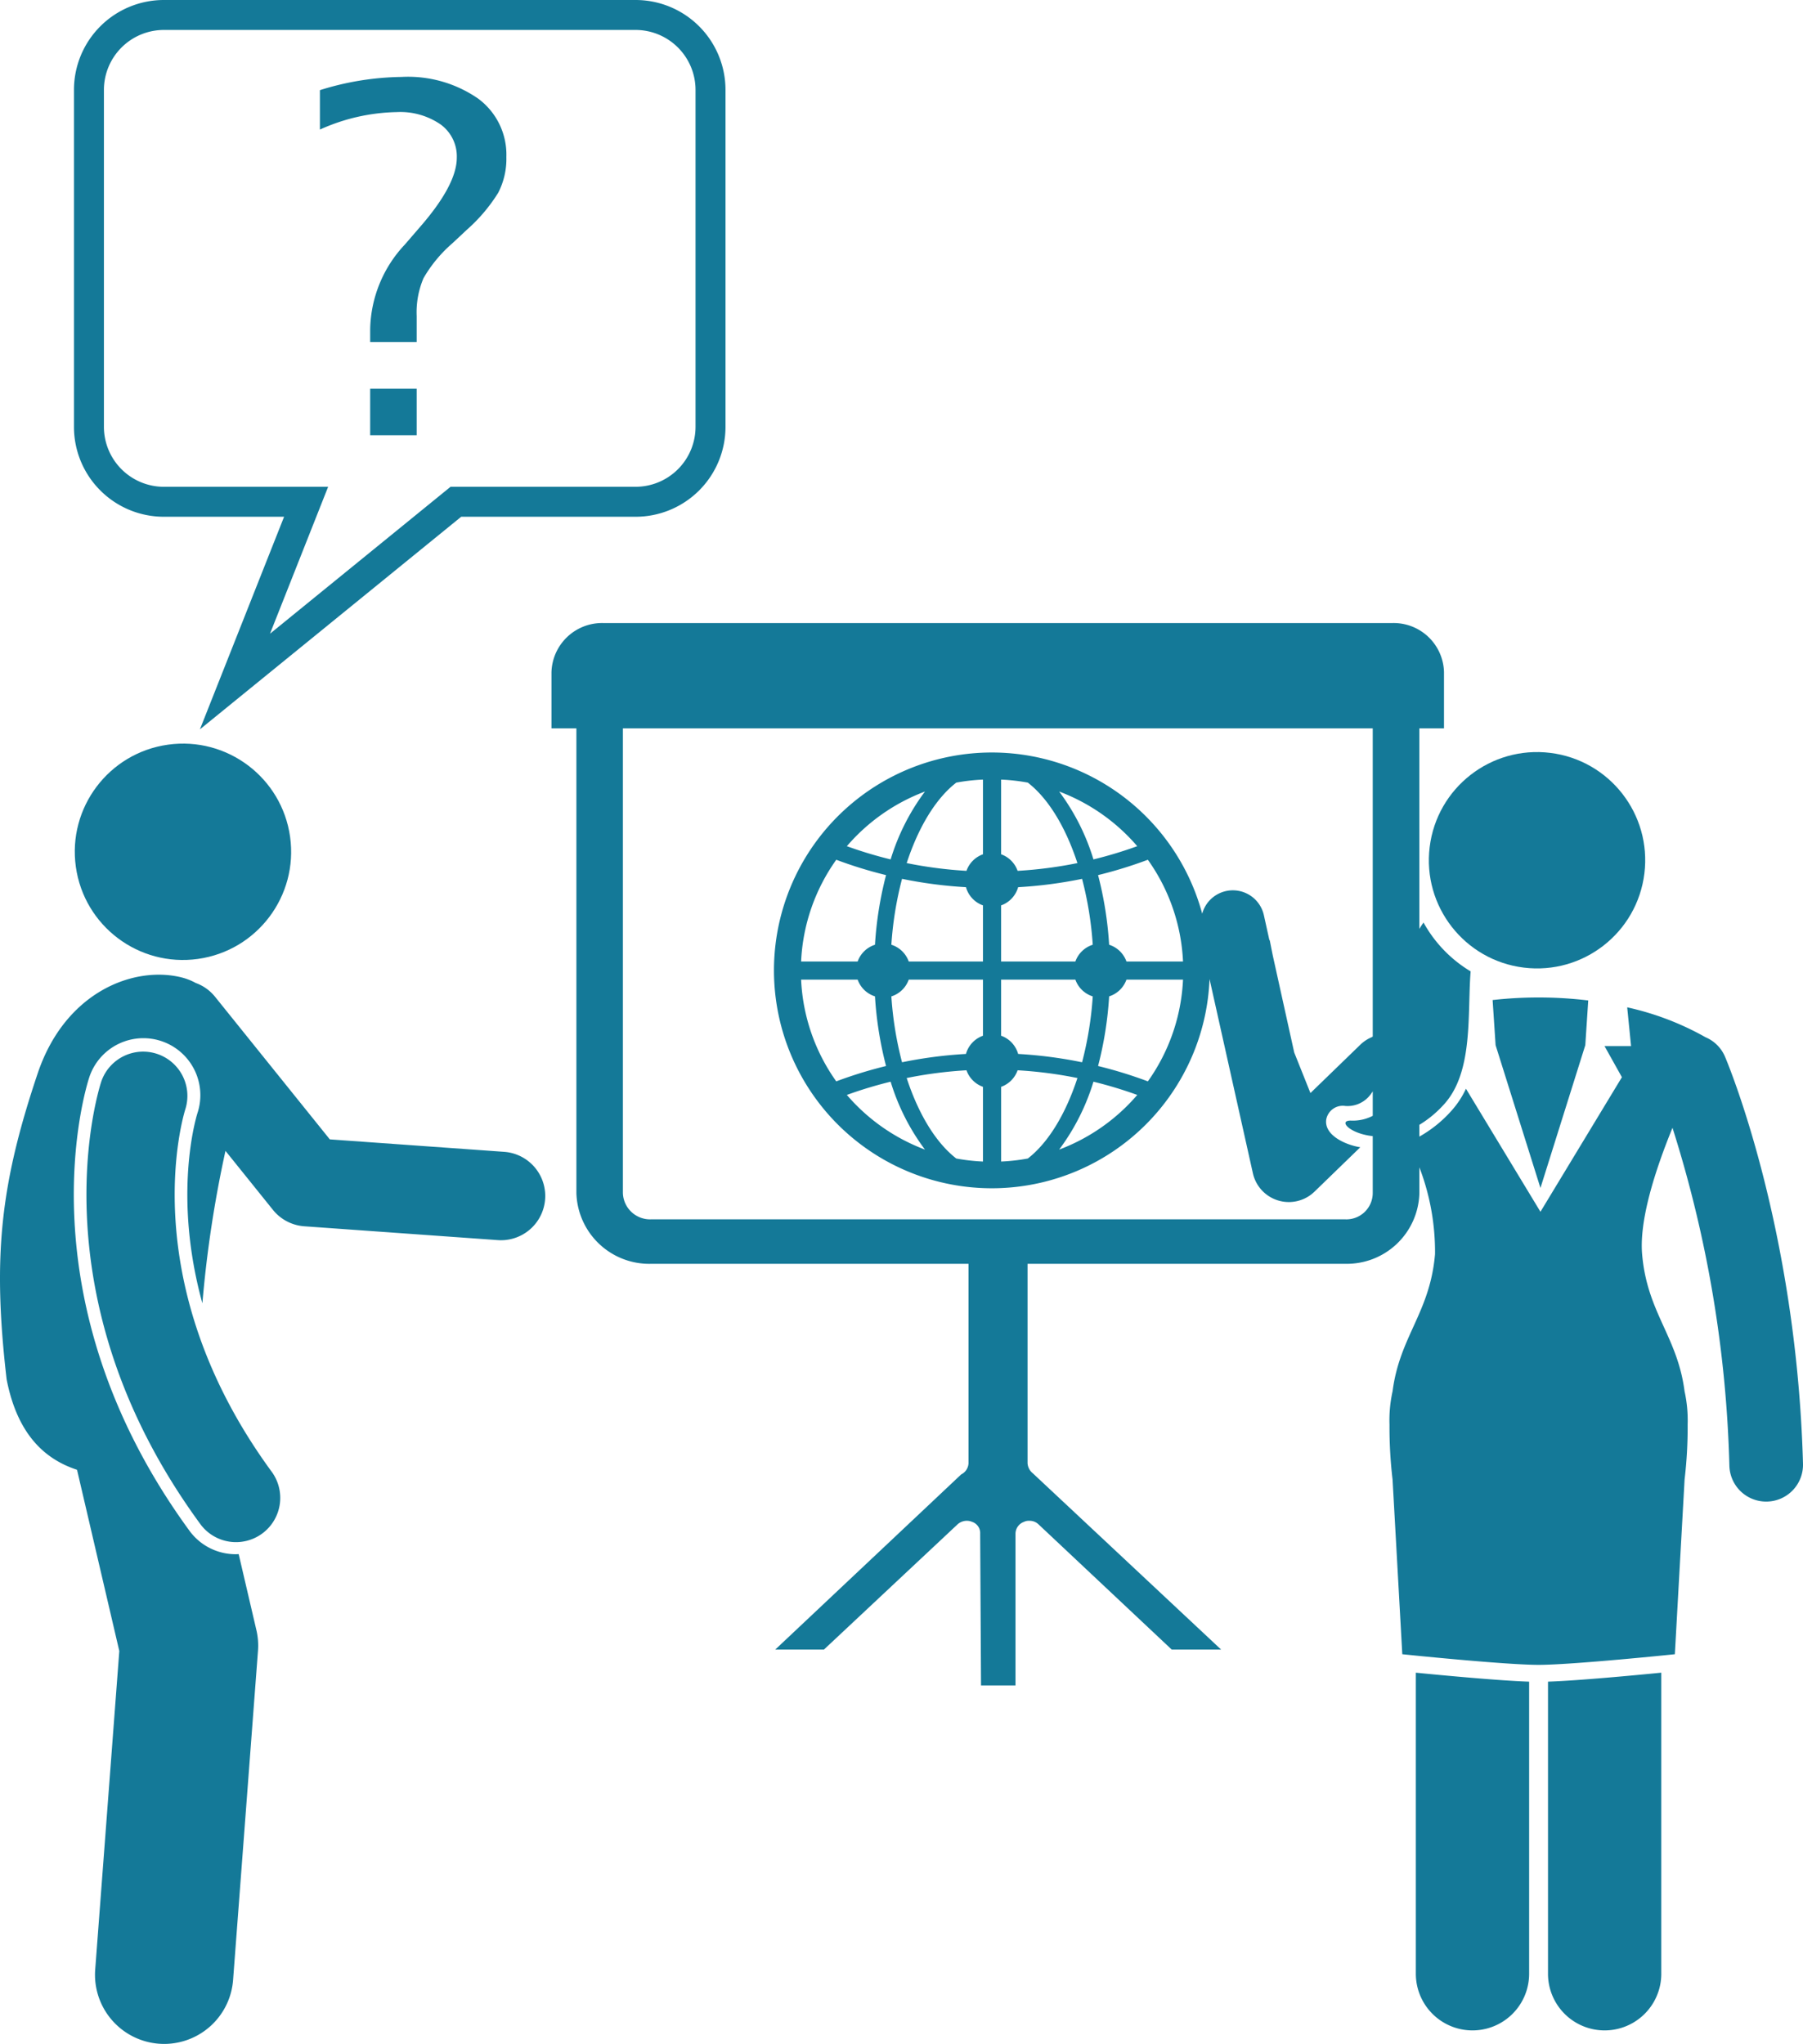 <svg id="Ebene_1" data-name="Ebene 1" xmlns="http://www.w3.org/2000/svg" viewBox="0 0 173.117 196.239"><defs><style>.cls-1{fill:#147998;}</style></defs><path class="cls-1" d="M15.732,49.614H27.277l-8.082,20.412,25.09-20.414,16.744.002a8.632,8.632,0,0,0,8.63-8.629V8.63A8.631,8.631,0,0,0,61.029,0H15.732a8.63,8.63,0,0,0-8.63,8.63V40.985A8.63,8.63,0,0,0,15.732,49.614ZM9.978,8.63a5.762,5.762,0,0,1,5.754-5.754H61.029A5.761,5.761,0,0,1,66.782,8.63V40.985a5.761,5.761,0,0,1-5.752,5.752H43.26L25.925,60.843l5.581-14.105H15.732a5.762,5.762,0,0,1-5.754-5.752Z"/><rect class="cls-1" x="35.543" y="37.323" width="4.464" height="4.464"/><path class="cls-1" d="M42.297,11.942A3.791,3.791,0,0,1,43.86,15.138q0,2.607-3.558,6.685l-1.428,1.654a12.169,12.169,0,0,0-3.331,8.135V32.836h4.464V30.343a8.395,8.395,0,0,1,.657-3.637A13.064,13.064,0,0,1,43.43,23.364l1.405-1.314a15.911,15.911,0,0,0,3.003-3.546A7.09,7.09,0,0,0,48.619,15.07,6.683,6.683,0,0,0,45.9,9.461a11.821,11.821,0,0,0-7.342-2.074,27.153,27.153,0,0,0-7.841,1.269v3.784a18.678,18.678,0,0,1,7.365-1.677A6.843,6.843,0,0,1,42.297,11.942Z"/><path class="cls-1" d="M143.602,100.349l4.306,13.71,4.306-13.71.283-4.295a39.861,39.861,0,0,0-9.182-.04Z"/><path class="cls-1" d="M135.944,189.575a5.439,5.439,0,0,0,10.877,0V161.457c-2.931-.101-8.285-.606-10.877-.862Z"/><path class="cls-1" d="M148.633,189.575a5.439,5.439,0,0,0,10.877,0V160.594c-2.592.257-7.946.761-10.877.862Z"/><path class="cls-1" d="M165.629,101.454a3.518,3.518,0,0,0-1.869-1.866,27.111,27.111,0,0,0-7.523-2.873l.372,3.721h-2.549l1.669,2.987-7.821,12.92-7.152-11.813a8.619,8.619,0,0,1-1.427,2.152,12.027,12.027,0,0,1-3.048,2.445v-1.13a10.573,10.573,0,0,0,2.346-1.944c2.871-3.125,2.251-8.696,2.577-12.791a12.521,12.521,0,0,1-4.522-4.689c-.14.194-.273.399-.401.612V69.931h2.366v-5.4A4.836,4.836,0,0,0,133.7,59.819H57.928A4.862,4.862,0,0,0,52.95,64.532v5.4h2.393v44.614a7.001,7.001,0,0,0,7.196,6.793H92.993v19.133a1.262,1.262,0,0,1-.704,1.088L74.434,158.378h4.675l12.809-12.003a1.331,1.331,0,0,1,.965-.363,1.261,1.261,0,0,1,.456.104,1.128,1.128,0,0,1,.773,1.139l.082,14.567h3.31V147.255a1.215,1.215,0,0,1,.813-1.139,1.004,1.004,0,0,1,.497-.104,1.241,1.241,0,0,1,.923.363l12.769,12.003h4.742l-18.078-16.924a1.348,1.348,0,0,1-.509-.983V121.338H129.143a6.968,6.968,0,0,0,7.14-6.793v-2.47a22.714,22.714,0,0,1,1.503,8.327c-.479,5.638-3.392,7.888-4.075,13.17a12.867,12.867,0,0,0-.297,3.212,42.759,42.759,0,0,0,.293,5.254l.109,1.938.827,14.848s9.822,1.02,13.085,1.02,13.085-1.02,13.085-1.02l.827-14.84.109-1.952a42.573,42.573,0,0,0,.292-5.239l.001-.009H162.04a12.94,12.94,0,0,0-.296-3.211c-.684-5.282-3.597-7.533-4.075-13.171-.277-3.266,1.243-8.024,2.917-12.12a117.327,117.327,0,0,1,5.463,32.449,3.535,3.535,0,0,0,3.532,3.438c.033,0,.066-.001.099-.002a3.534,3.534,0,0,0,3.437-3.63C172.493,117.831,165.909,102.111,165.629,101.454ZM129.143,117.069H62.539a2.611,2.611,0,0,1-2.731-2.524V69.931h71.997V99.522c-.038.022-.08.045-.115.066a3.535,3.535,0,0,0-1.073.711l-4.794,4.646-1.558-3.898-2.067-9.353-.284-1.432-.031.006-.529-2.395a3.053,3.053,0,0,0-5.924-.152,20.919,20.919,0,1,0,.705,6.275l4.163,18.651a3.536,3.536,0,0,0,5.91,1.768l4.399-4.264c-.194-.035-.374-.073-.524-.111-1.379-.353-2.926-1.232-2.744-2.549a1.611,1.611,0,0,1,1.83-1.307,2.748,2.748,0,0,0,2.173-.806,3.574,3.574,0,0,0,.463-.597v2.349a4.118,4.118,0,0,1-2.079.459c-1.296-.031-.126,1.264,2.079,1.489v5.465A2.535,2.535,0,0,1,129.143,117.069ZM103.449,82.866a40.791,40.791,0,0,1-5.742.745,2.604,2.604,0,0,0-1.584-1.59V74.849a18.426,18.426,0,0,1,2.563.29C100.643,76.65,102.315,79.396,103.449,82.866Zm-1.755-6.872a18.423,18.423,0,0,1,7.5,5.249,40.87,40.87,0,0,1-4.205,1.27A21.137,21.137,0,0,0,101.694,75.993Zm-3.936,9.186a42.413,42.413,0,0,0,6.138-.801,33.588,33.588,0,0,1,1.025,6.327,2.601,2.601,0,0,0-1.668,1.608H96.123v-5.386A2.608,2.608,0,0,0,97.757,85.179Zm5.495,8.875a2.6,2.6,0,0,0,1.668,1.61,33.592,33.592,0,0,1-1.025,6.325,42.246,42.246,0,0,0-6.138-.8A2.607,2.607,0,0,0,96.123,99.44V94.054Zm-5.545,8.703a40.79,40.79,0,0,1,5.742.744c-1.133,3.47-2.805,6.215-4.762,7.727a18.441,18.441,0,0,1-2.563.29v-7.172A2.605,2.605,0,0,0,97.707,102.757Zm7.283,1.097a41.051,41.051,0,0,1,4.205,1.27,18.428,18.428,0,0,1-7.501,5.249A21.166,21.166,0,0,0,104.99,103.854Zm.441-1.506a34.915,34.915,0,0,0,1.063-6.687,2.6,2.6,0,0,0,1.663-1.607h5.43a18.25,18.25,0,0,1-3.374,9.767A42.061,42.061,0,0,0,105.431,102.348Zm2.726-10.036a2.603,2.603,0,0,0-1.663-1.607,34.912,34.912,0,0,0-1.063-6.687,42.062,42.062,0,0,0,4.78-1.473,18.241,18.241,0,0,1,3.376,9.767Zm-23.083-8.294a34.904,34.904,0,0,0-1.063,6.687,2.603,2.603,0,0,0-1.663,1.607h-5.43a18.25,18.25,0,0,1,3.376-9.767A42.062,42.062,0,0,0,85.074,84.019Zm-3.763-2.776a18.422,18.422,0,0,1,7.5-5.249,21.135,21.135,0,0,0-3.295,6.519A40.87,40.87,0,0,1,81.311,81.243Zm1.037,12.812a2.6,2.6,0,0,0,1.663,1.607,34.907,34.907,0,0,0,1.063,6.687,42.055,42.055,0,0,0-4.782,1.473,18.26,18.26,0,0,1-3.374-9.767Zm3.167,9.8a21.164,21.164,0,0,0,3.296,6.519,18.427,18.427,0,0,1-7.501-5.249A41.051,41.051,0,0,1,85.515,103.854Zm1.541-.353a40.788,40.788,0,0,1,5.741-.744,2.605,2.605,0,0,0,1.584,1.589v7.172a18.444,18.444,0,0,1-2.564-.29C89.861,109.716,88.189,106.971,87.056,103.501Zm5.691-2.312a42.246,42.246,0,0,0-6.138.8,33.576,33.576,0,0,1-1.025-6.325,2.6,2.6,0,0,0,1.668-1.61h7.129V99.44A2.607,2.607,0,0,0,92.747,101.189Zm-5.495-8.877a2.601,2.601,0,0,0-1.668-1.608,33.571,33.571,0,0,1,1.025-6.327,42.413,42.413,0,0,0,6.138.801,2.608,2.608,0,0,0,1.634,1.748v5.386Zm5.545-8.702a40.79,40.79,0,0,1-5.741-.745c1.133-3.47,2.805-6.215,4.762-7.727a18.429,18.429,0,0,1,2.564-.29V82.02A2.604,2.604,0,0,0,92.797,83.611Z"/><circle class="cls-1" cx="147.58" cy="82.593" r="10.386" transform="translate(47.574 218.976) rotate(-82.982)"/><path class="cls-1" d="M48.408,110.588,31.667,109.392,20.648,95.7a4.221,4.221,0,0,0-1.847-1.321,5.768,5.768,0,0,0-1.368-.537C12.9,92.71,6.328,95.172,3.655,102.948.041,113.662-.736,120.635.637,132.432c1.038,5.34,3.712,7.687,6.759,8.682l4.059,17.403L9.141,189.099a6.639,6.639,0,0,0,6.119,7.12c.171.012.34.019.508.019a6.64,6.64,0,0,0,6.612-6.138l2.39-31.598a6.607,6.607,0,0,0-.155-2.008L22.916,149.21c-.099.006-.198.012-.298.012h-.001a5.489,5.489,0,0,1-4.42-2.245c-16.343-22.372-9.911-42.678-9.629-43.532a5.47,5.47,0,0,1,10.397,3.405c-.139.44-2.397,7.891.467,18.281a112.383,112.383,0,0,1,2.217-14.635l4.559,5.666a4.249,4.249,0,0,0,3.007,1.574l18.587,1.328c.104.007.205.011.308.011a4.249,4.249,0,0,0,.298-8.487Z"/><circle class="cls-1" cx="17.568" cy="81.782" r="10.386" transform="translate(-11.174 3.227) rotate(-7.973)"/><path class="cls-1" d="M17.803,106.473a4.249,4.249,0,0,0-8.075-2.644c-.274.829-6.519,20.558,9.456,42.429a4.249,4.249,0,1,0,6.861-5.012C12.771,123.075,17.578,107.181,17.803,106.473Z"/></svg>
